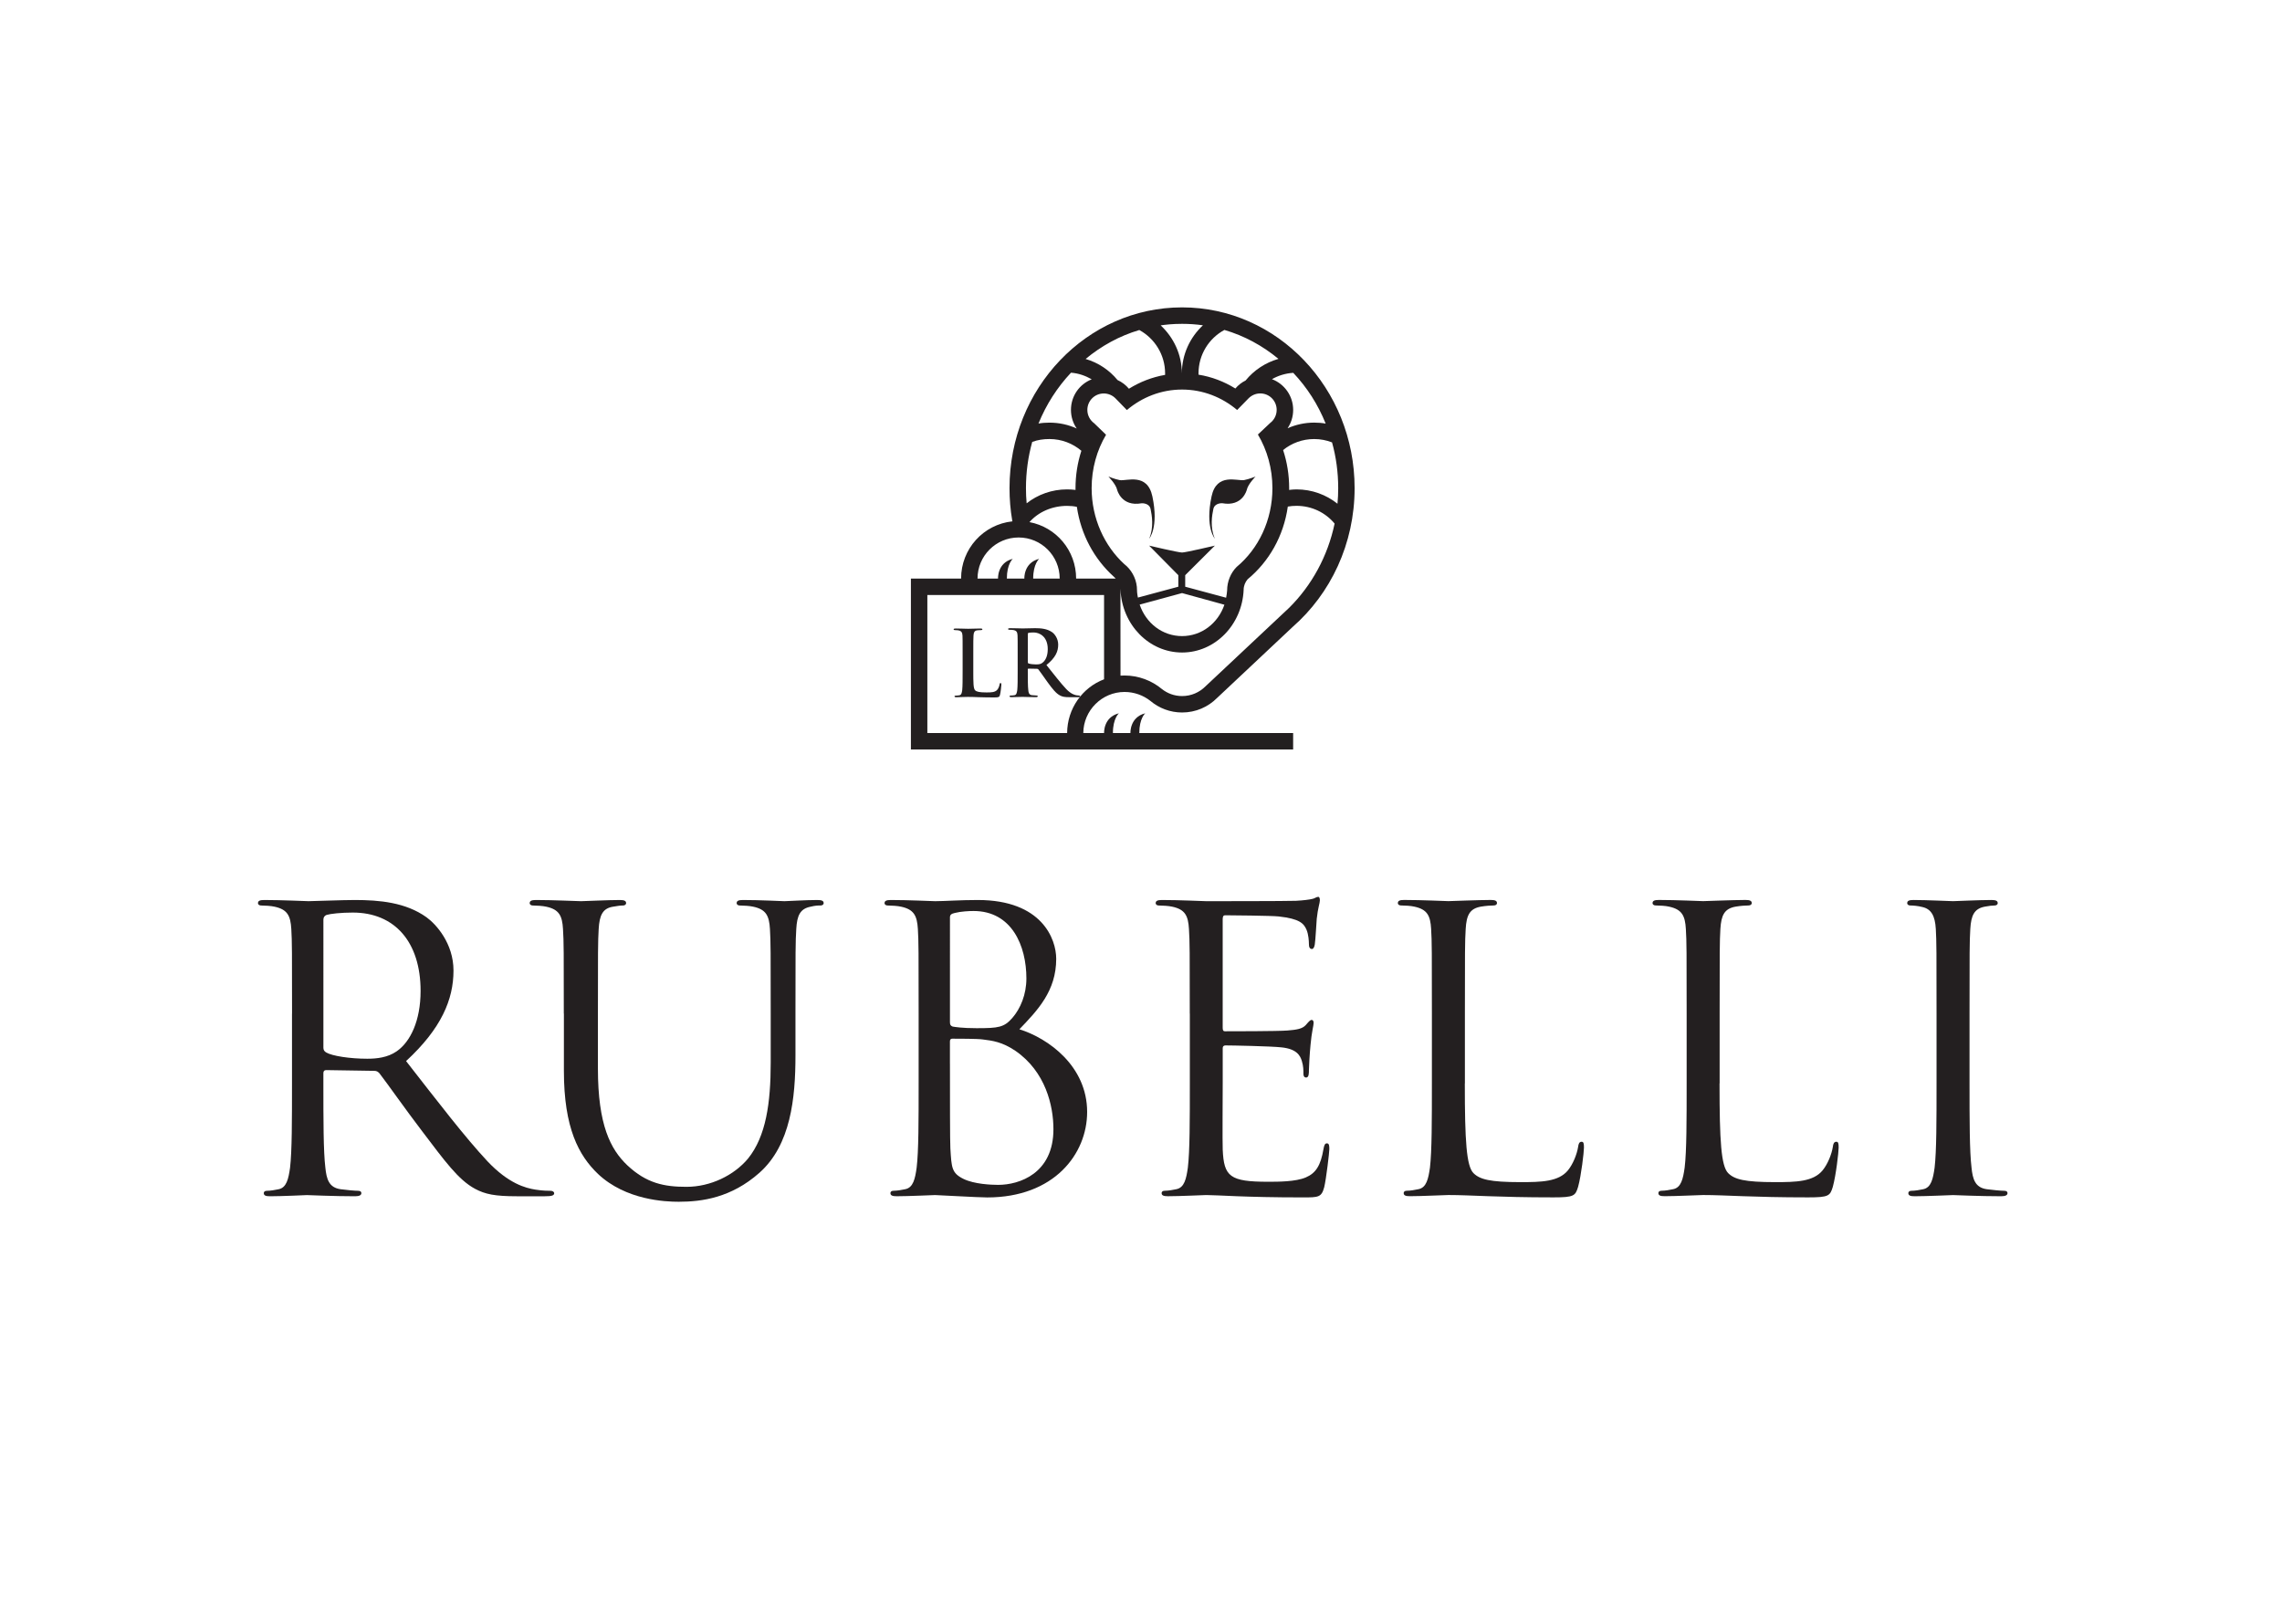 <?xml version="1.0" encoding="UTF-8"?>
<!-- Generator: Adobe Illustrator 15.1.0, SVG Export Plug-In . SVG Version: 6.00 Build 0)  -->
<svg xmlns="http://www.w3.org/2000/svg" xmlns:xlink="http://www.w3.org/1999/xlink" version="1.1" id="Livello_1" x="0px" y="0px" width="203.047px" height="144.484px" viewBox="0 0 203.047 144.484" xml:space="preserve">
<g>
	<path fill="#231F20" d="M25.986,90.184c0-5.438,0-6.414-0.066-7.53c-0.07-1.188-0.352-1.743-1.5-1.987   c-0.277-0.068-0.873-0.104-1.188-0.104c-0.139,0-0.277-0.07-0.277-0.21c0-0.208,0.174-0.279,0.559-0.279   c1.566,0,3.764,0.104,3.939,0.104c0.385,0,3.031-0.104,4.111-0.104c2.197,0,4.533,0.21,6.383,1.534   c0.871,0.628,2.404,2.336,2.404,4.742c0,2.58-1.082,5.158-4.219,8.054c2.857,3.659,5.23,6.764,7.252,8.927   c1.883,1.986,3.383,2.37,4.254,2.51c0.662,0.105,1.15,0.105,1.359,0.105c0.176,0,0.314,0.103,0.314,0.208   c0,0.21-0.209,0.278-0.838,0.278h-2.477c-1.951,0-2.822-0.176-3.729-0.663c-1.5-0.804-2.721-2.512-4.707-5.125   c-1.465-1.917-3.102-4.253-3.803-5.158c-0.137-0.14-0.244-0.212-0.451-0.212l-4.289-0.067c-0.174,0-0.244,0.104-0.244,0.279v0.836   c0,3.347,0,6.102,0.176,7.566c0.104,1.011,0.312,1.774,1.361,1.918c0.486,0.066,1.25,0.14,1.566,0.14   c0.209,0,0.277,0.103,0.277,0.208c0,0.174-0.172,0.278-0.557,0.278c-1.918,0-4.115-0.104-4.289-0.104   c-0.035,0-2.232,0.104-3.277,0.104c-0.385,0-0.559-0.068-0.559-0.278c0-0.105,0.068-0.208,0.279-0.208   c0.312,0,0.73-0.071,1.047-0.14c0.695-0.144,0.871-0.907,1.012-1.918c0.172-1.467,0.172-4.222,0.172-7.566v-6.138H25.986z    M28.775,93.217c0,0.179,0.07,0.316,0.244,0.419c0.523,0.315,2.129,0.56,3.662,0.56c0.836,0,1.814-0.104,2.613-0.66   c1.221-0.841,2.129-2.721,2.129-5.37c0-4.357-2.301-6.975-6.033-6.975c-1.045,0-1.984,0.104-2.336,0.211   c-0.174,0.066-0.279,0.208-0.279,0.418V93.217z"></path>
	<path fill="#231F20" d="M50.166,90.184c0-5.438,0-6.414-0.072-7.529c-0.068-1.188-0.348-1.745-1.5-1.988   c-0.277-0.067-0.869-0.104-1.184-0.104c-0.141,0-0.279-0.071-0.279-0.211c0-0.207,0.174-0.278,0.559-0.278   c1.568,0,3.695,0.105,4.01,0.105c0.312,0,2.404-0.105,3.451-0.105c0.385,0,0.559,0.071,0.559,0.278c0,0.14-0.141,0.211-0.279,0.211   c-0.244,0-0.451,0.034-0.871,0.104c-0.941,0.142-1.221,0.77-1.291,1.988c-0.068,1.115-0.068,2.091-0.068,7.529v4.883   c0,5.021,1.115,7.182,2.615,8.609c1.709,1.604,3.277,1.917,5.266,1.917c2.127,0,4.217-1.01,5.473-2.51   c1.604-1.986,2.021-4.951,2.021-8.542v-4.357c0-5.438,0-6.414-0.068-7.529c-0.07-1.188-0.348-1.745-1.496-1.988   c-0.279-0.067-0.871-0.104-1.189-0.104c-0.137,0-0.277-0.071-0.277-0.211c0-0.207,0.176-0.278,0.557-0.278   c1.57,0,3.488,0.105,3.699,0.105c0.244,0,1.883-0.105,2.926-0.105c0.387,0,0.559,0.071,0.559,0.278c0,0.14-0.139,0.211-0.279,0.211   c-0.24,0-0.449,0-0.871,0.104c-0.938,0.175-1.219,0.77-1.287,1.988c-0.072,1.115-0.072,2.091-0.072,7.529v3.729   c0,3.771-0.416,7.951-3.203,10.427c-2.512,2.231-5.127,2.581-7.186,2.581c-1.186,0-4.705-0.14-7.182-2.476   c-1.711-1.64-3.033-4.079-3.033-9.171v-5.09H50.166z"></path>
	<path fill="#231F20" d="M81.738,90.184c0-5.438,0-6.414-0.068-7.529c-0.072-1.188-0.352-1.745-1.5-1.988   c-0.279-0.067-0.871-0.104-1.186-0.104c-0.143,0-0.279-0.071-0.279-0.21c0-0.209,0.178-0.279,0.559-0.279   c1.57,0,3.764,0.105,3.941,0.105c0.836,0,2.195-0.105,3.797-0.105c5.719,0,6.977,3.485,6.977,5.23c0,2.856-1.639,4.565-3.277,6.271   c2.578,0.804,6.029,3.279,6.029,7.358c0,3.729-2.93,7.603-8.893,7.603c-0.803,0-4.355-0.211-4.633-0.211   c-0.178,0-2.371,0.105-3.418,0.105c-0.387,0-0.559-0.07-0.559-0.279c0-0.105,0.068-0.209,0.279-0.209   c0.312,0,0.729-0.07,1.047-0.14c0.695-0.143,0.869-0.907,1.008-1.92c0.176-1.465,0.176-4.22,0.176-7.563V90.184z M84.525,90.952   c0,0.244,0.072,0.312,0.244,0.384c0.211,0.034,0.836,0.142,2.129,0.142c1.951,0,2.439-0.071,3.174-0.907   c0.73-0.838,1.254-2.092,1.254-3.521c0-2.894-1.291-5.998-4.705-5.998c-0.385,0-1.117,0.034-1.674,0.176   c-0.314,0.069-0.422,0.176-0.422,0.385V90.952z M84.525,94.648c0,2.684,0,7.006,0.037,7.527c0.105,1.709,0.105,2.197,1.186,2.722   c0.939,0.454,2.441,0.521,3.068,0.521c1.883,0,4.916-1.013,4.916-4.951c0-2.091-0.699-5.123-3.381-6.974   c-1.188-0.803-2.059-0.905-2.896-1.011c-0.455-0.07-2.195-0.07-2.721-0.07c-0.137,0-0.211,0.07-0.211,0.244v1.99L84.525,94.648   L84.525,94.648z"></path>
	<path fill="#231F20" d="M105.863,90.184c0-5.438,0-6.414-0.072-7.529c-0.068-1.188-0.348-1.745-1.496-1.988   c-0.279-0.067-0.871-0.104-1.188-0.104c-0.142,0-0.277-0.071-0.277-0.211c0-0.207,0.172-0.278,0.559-0.278   c1.566,0,3.762,0.105,3.938,0.105c0.243,0,7.185,0,7.983-0.034c0.66-0.035,1.219-0.105,1.498-0.179   c0.176-0.032,0.316-0.173,0.488-0.173c0.104,0,0.143,0.141,0.143,0.314c0,0.242-0.176,0.661-0.278,1.638   c-0.033,0.351-0.106,1.883-0.177,2.302c-0.034,0.176-0.104,0.385-0.246,0.385c-0.209,0-0.274-0.177-0.274-0.454   c0-0.242-0.034-0.836-0.211-1.255c-0.246-0.56-0.592-0.978-2.478-1.187c-0.594-0.07-4.393-0.104-4.774-0.104   c-0.14,0-0.209,0.104-0.209,0.35v9.621c0,0.245,0.033,0.35,0.209,0.35c0.457,0,4.74,0,5.543-0.068   c0.838-0.068,1.326-0.142,1.642-0.487c0.244-0.279,0.381-0.455,0.521-0.455c0.104,0,0.176,0.071,0.176,0.279   c0,0.211-0.176,0.802-0.276,1.951c-0.072,0.698-0.142,1.988-0.142,2.232c0,0.279,0,0.662-0.246,0.662   c-0.172,0-0.243-0.138-0.243-0.312c0-0.35,0-0.697-0.138-1.15c-0.144-0.49-0.455-1.081-1.813-1.221   c-0.939-0.105-4.394-0.173-4.986-0.173c-0.172,0-0.244,0.102-0.244,0.241v3.068c0,1.187-0.033,5.229,0,5.962   c0.107,2.404,0.631,2.859,4.047,2.859c0.904,0,2.441,0,3.346-0.386c0.906-0.385,1.326-1.08,1.57-2.511   c0.068-0.384,0.139-0.521,0.312-0.521c0.211,0,0.211,0.277,0.211,0.521c0,0.279-0.277,2.65-0.455,3.382   c-0.244,0.907-0.523,0.907-1.885,0.907c-5.265,0-7.599-0.21-8.609-0.21c-0.178,0-2.373,0.105-3.416,0.105   c-0.385,0-0.557-0.07-0.557-0.279c0-0.105,0.067-0.208,0.278-0.208c0.312,0,0.729-0.071,1.041-0.14   c0.699-0.144,0.875-0.907,1.015-1.92c0.176-1.466,0.176-4.22,0.176-7.564v-6.137h-0.004V90.184z"></path>
	<path fill="#231F20" d="M130.336,96.391c0,5.125,0.145,7.355,0.768,7.981c0.562,0.561,1.465,0.803,4.187,0.803   c1.849,0,3.381-0.033,4.219-1.046c0.455-0.559,0.802-1.43,0.908-2.093c0.035-0.278,0.104-0.453,0.312-0.453   c0.172,0,0.207,0.142,0.207,0.524s-0.24,2.476-0.52,3.484c-0.246,0.804-0.354,0.94-2.197,0.94c-5.023,0-7.324-0.209-9.344-0.209   c-0.314,0-2.373,0.104-3.42,0.104c-0.385,0-0.559-0.067-0.559-0.277c0-0.105,0.071-0.208,0.278-0.208   c0.316,0,0.732-0.071,1.048-0.141c0.696-0.144,0.868-0.906,1.012-1.919c0.172-1.465,0.172-4.22,0.172-7.564V90.18   c0-5.438,0-6.414-0.068-7.53c-0.068-1.188-0.348-1.743-1.498-1.987c-0.277-0.07-0.869-0.104-1.184-0.104   c-0.143,0-0.279-0.07-0.279-0.21c0-0.208,0.172-0.279,0.559-0.279c1.566,0,3.765,0.104,3.939,0.104   c0.172,0,2.721-0.104,3.762-0.104c0.387,0,0.559,0.071,0.559,0.279c0,0.14-0.139,0.21-0.278,0.21c-0.237,0-0.729,0.031-1.149,0.104   c-1.009,0.175-1.285,0.77-1.357,1.987c-0.07,1.116-0.07,2.093-0.07,7.53v6.209h-0.004V96.391z"></path>
	<path fill="#231F20" d="M153,96.391c0,5.125,0.143,7.355,0.768,7.981c0.56,0.561,1.463,0.803,4.185,0.803   c1.851,0,3.381-0.033,4.217-1.046c0.457-0.559,0.806-1.43,0.912-2.093c0.032-0.278,0.103-0.453,0.312-0.453   c0.172,0,0.205,0.142,0.205,0.524s-0.238,2.476-0.519,3.484c-0.244,0.804-0.354,0.94-2.195,0.94c-5.021,0-7.323-0.209-9.346-0.209   c-0.313,0-2.373,0.104-3.422,0.104c-0.382,0-0.558-0.067-0.558-0.277c0-0.105,0.072-0.208,0.283-0.208   c0.312,0,0.729-0.071,1.041-0.141c0.699-0.144,0.871-0.906,1.014-1.919c0.177-1.465,0.177-4.22,0.177-7.564V90.18   c0-5.438,0-6.414-0.07-7.53c-0.069-1.188-0.353-1.743-1.5-1.987c-0.278-0.07-0.869-0.104-1.187-0.104   c-0.141,0-0.276-0.07-0.276-0.21c0-0.208,0.174-0.279,0.562-0.279c1.562,0,3.76,0.104,3.938,0.104c0.176,0,2.719-0.104,3.766-0.104   c0.385,0,0.56,0.071,0.56,0.279c0,0.14-0.142,0.21-0.281,0.21c-0.239,0-0.729,0.031-1.149,0.104   c-1.011,0.175-1.285,0.77-1.361,1.987c-0.066,1.116-0.066,2.093-0.066,7.53v6.209H153V96.391z"></path>
	<path fill="#231F20" d="M175.244,96.321c0,3.347,0,6.102,0.178,7.566c0.102,1.011,0.312,1.774,1.357,1.918   c0.484,0.066,1.254,0.14,1.568,0.14c0.209,0,0.276,0.103,0.276,0.208c0,0.174-0.172,0.278-0.56,0.278   c-1.918,0-4.112-0.104-4.285-0.104c-0.176,0-2.37,0.104-3.42,0.104c-0.383,0-0.559-0.068-0.559-0.278   c0-0.105,0.074-0.208,0.279-0.208c0.312,0,0.732-0.071,1.047-0.14c0.699-0.144,0.871-0.907,1.012-1.918   c0.172-1.467,0.172-4.222,0.172-7.566v-6.138c0-5.438,0-6.414-0.065-7.53c-0.068-1.188-0.418-1.778-1.187-1.952   c-0.387-0.104-0.836-0.139-1.082-0.139c-0.141,0-0.276-0.07-0.276-0.21c0-0.208,0.176-0.279,0.557-0.279   c1.152,0,3.349,0.104,3.522,0.104c0.173,0,2.367-0.104,3.414-0.104c0.384,0,0.56,0.071,0.56,0.279c0,0.14-0.137,0.21-0.276,0.21   c-0.246,0-0.455,0.031-0.873,0.104c-0.938,0.175-1.22,0.77-1.291,1.987c-0.068,1.116-0.068,2.093-0.068,7.53V96.321z"></path>
	<path fill="#231F20" d="M99.631,42.715c-0.451-0.086-1.01-0.318-1.01-0.318s0.666,0.674,0.777,1.174c0,0,0.359,1.539,2.188,1.205   c0,0,0.672-0.041,0.789,0.508c0.115,0.55,0.312,1.631-0.125,2.643c0,0,0.871-0.981,0.287-3.757   C102.084,42.02,100.221,42.827,99.631,42.715"></path>
	<path fill="#231F20" d="M107.801,44.167c-0.584,2.774,0.291,3.757,0.291,3.757c-0.441-1.012-0.246-2.093-0.129-2.643   c0.119-0.549,0.789-0.509,0.789-0.509c1.828,0.335,2.188-1.204,2.188-1.204c0.111-0.5,0.777-1.174,0.777-1.174   s-0.561,0.231-1.01,0.318C110.121,42.827,108.254,42.02,107.801,44.167"></path>
	<path fill="#231F20" d="M100.059,61.564c0.855,0,1.67,0.299,2.291,0.789c0.767,0.646,1.754,1.038,2.83,1.038   c1.219,0,2.322-0.495,3.117-1.298l6.717-6.312c3.373-2.952,5.516-7.387,5.516-12.351c0-8.886-6.875-16.083-15.352-16.083   c-8.479,0-15.354,7.197-15.354,16.083c0,0.977,0.08,1.933,0.238,2.86l0.021,0.094c-2.574,0.271-4.568,2.443-4.568,5.091H81.05   v15.207h34.011v-1.464h-13.689c0-1.308,0.527-1.756,0.527-1.756c-1.391,0.352-1.316,1.756-1.316,1.756h-1.559   c0-1.308,0.533-1.756,0.533-1.756c-1.393,0.352-1.318,1.756-1.318,1.756h-1.85C96.402,63.21,98.047,61.564,100.059,61.564    M113.217,43.431c0,2.854-1.25,5.409-3.188,7.014c-0.521,0.526-0.842,1.287-0.842,2.084c-0.017,0.221-0.047,0.438-0.09,0.65   l-3.64-0.979v-1.025l2.64-2.631c0,0-2.601,0.614-2.921,0.614c-0.327,0-2.932-0.614-2.932-0.614l2.601,2.631V52.2l-3.597,0.968   c-0.064-0.309-0.094-0.63-0.094-0.961c-0.086-0.816-0.51-1.55-1.125-2.025c-1.754-1.608-2.898-4.052-2.898-6.749   c0-1.75,0.471-3.384,1.283-4.752l-1.053-1.02c-0.369-0.268-0.611-0.7-0.611-1.191c0-0.81,0.654-1.463,1.461-1.463   c0.418,0,0.791,0.175,1.057,0.45l0.998,1.026c1.355-1.146,3.061-1.824,4.91-1.824c1.847,0,3.548,0.678,4.902,1.819l1.021-1.043   c0.269-0.266,0.631-0.431,1.037-0.431c0.809,0,1.459,0.654,1.459,1.463c0,0.478-0.227,0.898-0.578,1.166l-1.092,1.027   C112.746,40.036,113.217,41.674,113.217,43.431 M108.945,53.802c-0.572,1.665-2.043,2.791-3.769,2.791   c-1.729,0-3.205-1.133-3.771-2.801l3.771-1.026L108.945,53.802z M99.09,51.295c0.068,0.055,0.121,0.116,0.18,0.183h-3.518   c0-2.504-1.779-4.582-4.154-5.026c0.807-0.916,2.031-1.444,3.346-1.444c0.301,0,0.594,0.027,0.873,0.086   C96.18,47.586,97.373,49.742,99.09,51.295 M114.713,54.068l-7.455,6.999c-0.531,0.531-1.264,0.862-2.076,0.862   c-0.686,0-1.313-0.237-1.813-0.636c-0.888-0.737-2.059-1.193-3.307-1.193c-0.125,0-0.236,0.004-0.361,0.012l-0.006-7.721   c0.006,0.023,0.006,0.051,0.006,0.075c0.131,3.108,2.53,5.588,5.479,5.588c2.938,0,5.342-2.471,5.477-5.571   c0-0.364,0.137-0.688,0.354-0.945c1.892-1.562,3.201-3.827,3.576-6.467c0.254-0.046,0.513-0.066,0.774-0.066   c1.365,0,2.58,0.604,3.39,1.578C118.139,49.497,116.705,52.09,114.713,54.068 M119.07,43.433c0,0.471-0.021,0.924-0.064,1.384   c-1-0.799-2.266-1.275-3.645-1.275c-0.223,0-0.439,0.021-0.66,0.046c0.006-0.043,0.006-0.087,0.006-0.13   c0-1.215-0.186-2.346-0.539-3.417c0.754-0.613,1.715-0.979,2.762-0.979c0.561,0,1.098,0.104,1.592,0.298   C118.883,40.662,119.07,42.01,119.07,43.433 M117.955,37.687c-0.33-0.06-0.674-0.087-1.025-0.087c-0.842,0-1.645,0.184-2.363,0.502   c0.312-0.468,0.496-1.027,0.496-1.634c0-1.25-0.785-2.315-1.887-2.733c0.562-0.322,1.215-0.521,1.895-0.564   C116.301,34.476,117.264,35.971,117.955,37.687 M108.945,29.355c1.779,0.522,3.395,1.403,4.809,2.574   c-1.162,0.332-2.184,1.013-2.926,1.926c-0.355,0.176-0.656,0.413-0.908,0.711c-1.004-0.62-2.096-1.041-3.279-1.232v-0.11   C106.639,31.55,107.57,30.097,108.945,29.355 M105.178,28.812c0.635,0,1.244,0.043,1.857,0.129   c-1.143,1.066-1.875,2.589-1.875,4.28c0-1.688-0.742-3.206-1.885-4.273C103.68,28.89,104.311,28.812,105.178,28.812    M101.373,29.362c1.363,0.745,2.295,2.193,2.295,3.86v0.132c-1.162,0.2-2.238,0.625-3.219,1.231   c-0.273-0.326-0.621-0.593-1.014-0.773c-0.732-0.887-1.707-1.543-2.84-1.875C98.004,30.769,99.6,29.89,101.373,29.362    M95.295,33.159c0.672,0.051,1.289,0.271,1.844,0.589c-1.086,0.427-1.848,1.48-1.848,2.721c0,0.614,0.188,1.186,0.514,1.656   c-0.742-0.339-1.561-0.523-2.428-0.523c-0.33,0-0.656,0.023-0.975,0.079C93.094,35.979,94.08,34.454,95.295,33.159 M91.844,39.318   c0.48-0.181,0.992-0.257,1.533-0.257c1.084,0,2.076,0.394,2.842,1.044c-0.344,1.056-0.523,2.174-0.523,3.352   c0,0.05,0,0.082,0.004,0.131c-0.246-0.03-0.498-0.047-0.758-0.047c-1.354,0-2.604,0.461-3.594,1.238   c-0.043-0.45-0.061-0.883-0.061-1.347C91.287,42.004,91.482,40.623,91.844,39.318 M90.635,47.82c2.02,0,3.654,1.636,3.654,3.655   H91.93c0-1.309,0.533-1.754,0.533-1.754c-1.396,0.35-1.318,1.754-1.318,1.754h-1.557c0-1.309,0.527-1.754,0.527-1.754   c-1.391,0.35-1.312,1.754-1.312,1.754h-1.824C86.979,49.456,88.615,47.82,90.635,47.82 M94.951,65.221H82.514V52.937h15.723v7.5   C96.314,61.166,94.961,63.041,94.951,65.221"></path>
	<path fill="#231F20" d="M89.025,60.773c-0.062,0-0.076,0.049-0.086,0.122c-0.018,0.152-0.115,0.379-0.211,0.482   c-0.205,0.221-0.518,0.229-0.947,0.229c-0.631,0-0.871-0.06-1.008-0.181c-0.172-0.145-0.172-0.701-0.172-1.738v-1.423   c0-1.229,0-1.458,0.018-1.717c0.018-0.28,0.08-0.42,0.299-0.461c0.102-0.018,0.26-0.023,0.346-0.023   c0.098,0,0.145-0.018,0.145-0.073s-0.055-0.072-0.166-0.072c-0.316,0-0.91,0.024-1.104,0.024c-0.219,0-0.73-0.024-1.105-0.024   c-0.121,0-0.182,0.018-0.182,0.072c0,0.058,0.053,0.073,0.137,0.073c0.107,0,0.232,0.008,0.297,0.023   c0.271,0.058,0.334,0.188,0.354,0.461c0.012,0.259,0.012,0.485,0.012,1.717v1.423c0,0.745,0,1.385-0.037,1.724   c-0.035,0.236-0.074,0.413-0.236,0.445c-0.072,0.016-0.197,0.033-0.32,0.033c-0.096,0-0.129,0.021-0.129,0.062   c0,0.056,0.059,0.082,0.16,0.082c0.164,0,0.375-0.018,0.561-0.018c0.191-0.011,0.373-0.011,0.463-0.011   c0.33,0,0.623,0.011,0.986,0.026c0.363,0.008,0.785,0.023,1.363,0.023c0.422,0,0.463-0.041,0.512-0.221   c0.064-0.232,0.125-0.842,0.125-0.93C89.094,60.814,89.088,60.773,89.025,60.773"></path>
	<path fill="#231F20" d="M96.012,61.882c-0.062,0-0.137-0.009-0.227-0.023c-0.123-0.024-0.457-0.08-0.912-0.552   c-0.477-0.506-1.039-1.229-1.764-2.139c0.822-0.664,1.047-1.219,1.047-1.816c0-0.545-0.324-0.96-0.553-1.113   c-0.438-0.302-0.982-0.35-1.498-0.35c-0.25,0-0.836,0.023-1.115,0.023c-0.168,0-0.682-0.023-1.111-0.023   c-0.119,0-0.18,0.017-0.18,0.07c0,0.061,0.051,0.074,0.139,0.074c0.115,0,0.281,0.007,0.346,0.024   c0.271,0.056,0.336,0.187,0.354,0.464c0.012,0.26,0.012,0.484,0.012,1.722v1.429c0,0.747,0,1.391-0.037,1.729   c-0.035,0.233-0.074,0.416-0.234,0.448c-0.074,0.015-0.203,0.03-0.322,0.03c-0.1,0-0.129,0.023-0.129,0.064   c0,0.058,0.055,0.082,0.162,0.082c0.322,0,0.836-0.024,0.986-0.024c0.125,0,0.725,0.024,1.197,0.024   c0.104,0,0.162-0.024,0.162-0.082c0-0.041-0.033-0.064-0.1-0.064c-0.1,0-0.305-0.018-0.43-0.03   c-0.238-0.032-0.291-0.215-0.311-0.448c-0.043-0.341-0.043-0.982-0.043-1.738V59.55c0-0.049,0.023-0.062,0.062-0.062l0.738,0.015   c0.055,0,0.104,0.008,0.146,0.061c0.104,0.122,0.48,0.673,0.803,1.118c0.455,0.627,0.764,1.009,1.115,1.193   c0.209,0.113,0.412,0.155,0.867,0.155h0.773c0.094,0,0.148-0.02,0.148-0.082C96.107,61.905,96.078,61.882,96.012,61.882    M92.746,58.973c-0.146,0.104-0.248,0.14-0.574,0.14c-0.207,0-0.477-0.026-0.648-0.081c-0.057-0.026-0.072-0.059-0.072-0.146   v-2.471c0-0.062,0.018-0.098,0.072-0.109c0.082-0.026,0.26-0.034,0.459-0.034c0.48,0,1.244,0.334,1.244,1.484   C93.225,58.421,92.992,58.795,92.746,58.973"></path>
</g>
</svg>
